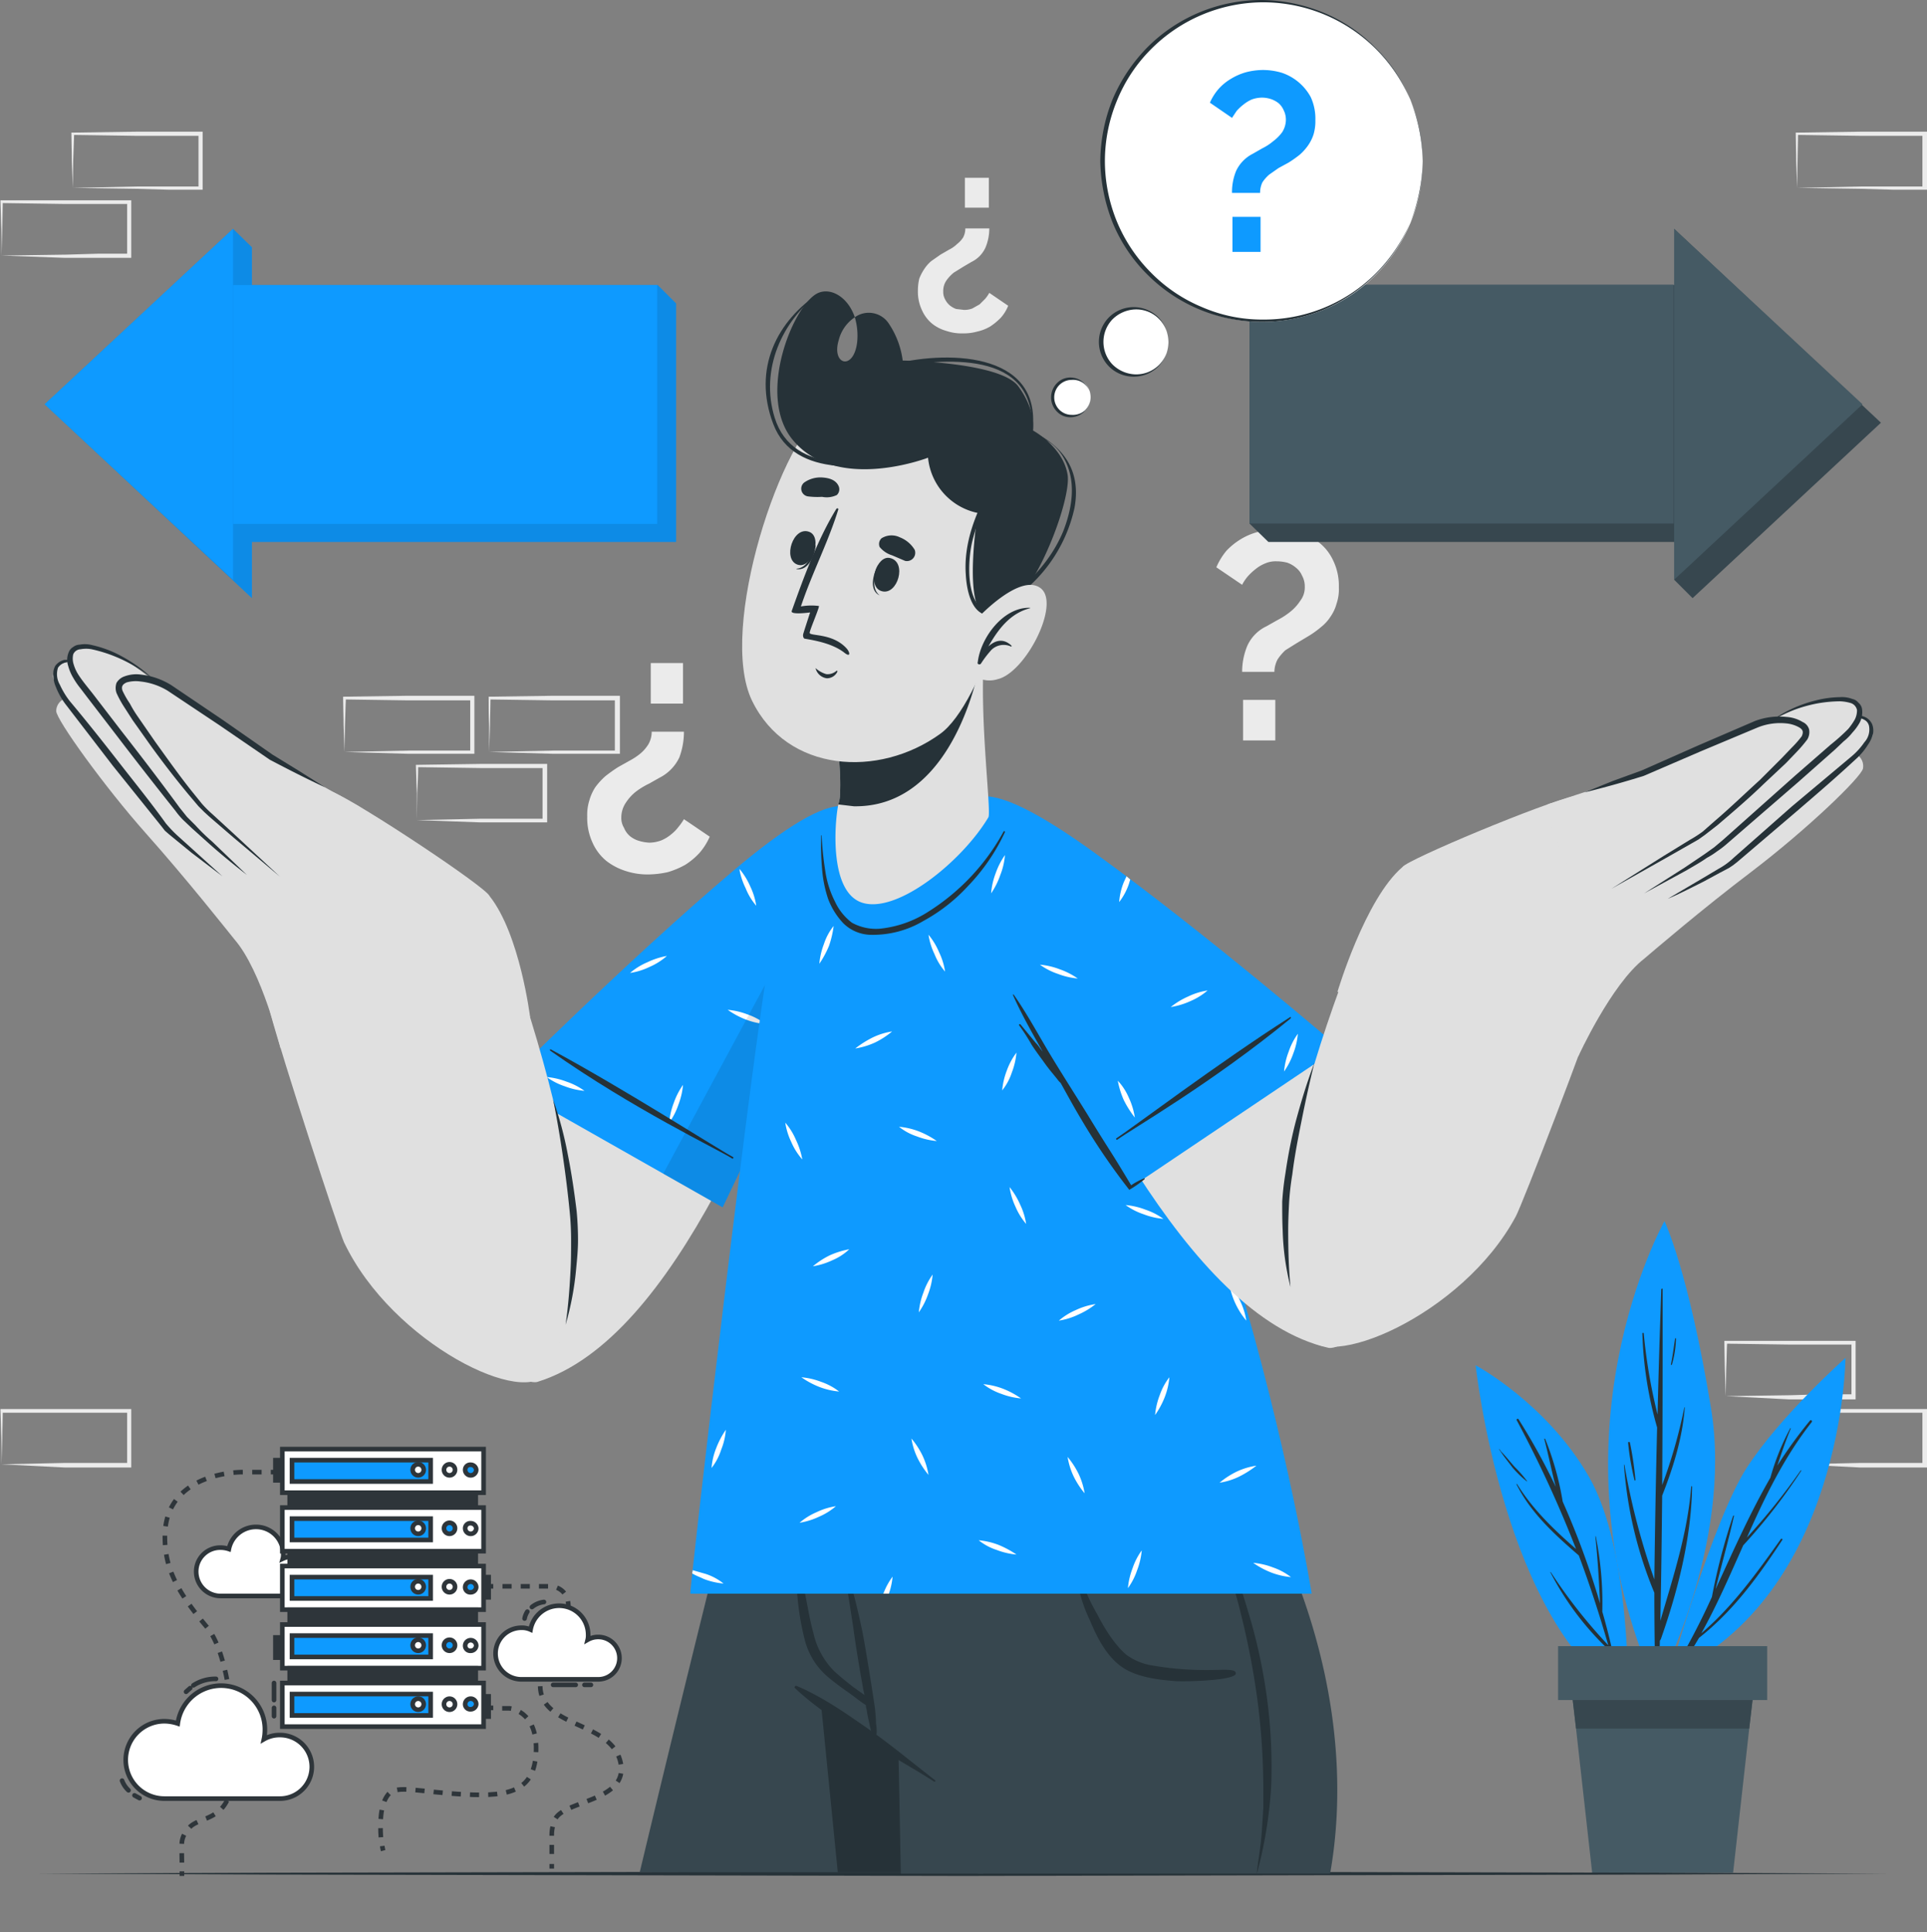 <svg xmlns="http://www.w3.org/2000/svg" viewBox="0 0 418.4 419.6"><rect x="0" y="0" width="418.4" height="419.6" fill="#808080" stroke="none"/><defs><style>.cls-1{fill:#ebebeb;}.cls-2{fill:#0e9aff;}.cls-3{fill:#263238;}.cls-4{fill:#455a64;}.cls-5{fill:#37474f;}.cls-6,.cls-9{opacity:0.1;}.cls-7{fill:#e0e0e0;}.cls-14,.cls-8{fill:#fff;}.cls-10,.cls-11,.cls-12,.cls-13,.cls-15{fill:none;}.cls-10,.cls-11,.cls-12,.cls-13,.cls-14,.cls-15,.cls-16,.cls-17{stroke:#2e353a;}.cls-10,.cls-11,.cls-12,.cls-13,.cls-14,.cls-16,.cls-17{stroke-miterlimit:10;}.cls-11{stroke-dasharray:1.98 1.98;}.cls-12{stroke-dasharray:1.98 1.98;}.cls-13{stroke-dasharray:2.04 2.04;}.cls-15{stroke-linecap:round;stroke-linejoin:round;}.cls-16{fill:#2e353a;}.cls-17{fill:#0e9aff;}</style></defs><g id="Background_Complete" data-name="Background Complete"><path class="cls-1" d="M164.5,175.5a16,16,0,0,1-1,5.6,9.5,9.5,0,0,1-4.3,4.4l-2.3,1.3a16.1,16.1,0,0,0-2.8,1.7,10,10,0,0,0-2.2,2.4,5.8,5.8,0,0,0-1,3.2,4.1,4.1,0,0,0,.6,2.3,4.6,4.6,0,0,0,1.3,1.8,5.7,5.7,0,0,0,1.9,1,9.3,9.3,0,0,0,2.3.4,7.5,7.5,0,0,0,2.6-.5,8.2,8.2,0,0,0,2-1.2,9.1,9.1,0,0,0,1.7-1.7,13.6,13.6,0,0,0,1.2-1.7l5.6,3.8a13.8,13.8,0,0,1-2.2,3.5,15.3,15.3,0,0,1-3.1,2.6A18,18,0,0,1,161,206a20.1,20.1,0,0,1-4.2.5,15.1,15.1,0,0,1-4.8-.7,13.5,13.5,0,0,1-4.3-2.2,10.7,10.7,0,0,1-3-3.9,12.8,12.8,0,0,1-1.2-5.8,10.5,10.5,0,0,1,.5-3.6,10.2,10.2,0,0,1,1.3-2.8,15.1,15.1,0,0,1,2.1-2.3,33.9,33.9,0,0,1,2.8-2l2.5-1.4a14.3,14.3,0,0,0,2.4-1.6,8.2,8.2,0,0,0,1.7-2,5.4,5.4,0,0,0,.7-2.7Zm-.2-14.9v8.8h-7v-8.8Z" transform="translate(-16 -16.6)"/><path class="cls-1" d="M285.7,162.5a14.7,14.7,0,0,1,1.1-5.6,8.6,8.6,0,0,1,4.2-4.3l2.3-1.3a16.7,16.7,0,0,0,2.8-1.8,10,10,0,0,0,2.2-2.4,4.8,4.8,0,0,0,1-3.1,4.8,4.8,0,0,0-.6-2.4,4.3,4.3,0,0,0-1.3-1.7,5.9,5.9,0,0,0-1.9-1.1,9.1,9.1,0,0,0-2.3-.3,5.8,5.8,0,0,0-2.6.5,8.2,8.2,0,0,0-2,1.2,12.9,12.9,0,0,0-1.7,1.6,9.4,9.4,0,0,0-1.2,1.8l-5.6-3.8a14.5,14.5,0,0,1,2.2-3.6,14.8,14.8,0,0,1,3.1-2.5,14,14,0,0,1,3.8-1.6,15.4,15.4,0,0,1,4.3-.6,18.4,18.4,0,0,1,4.7.7,11.9,11.9,0,0,1,4.3,2.3,10.7,10.7,0,0,1,3,3.9,12.6,12.6,0,0,1,1.2,5.7,9.8,9.8,0,0,1-.5,3.6,9,9,0,0,1-1.3,2.8,9.3,9.3,0,0,1-2.1,2.3,20,20,0,0,1-2.8,2l-2.5,1.5-2.4,1.5a10.6,10.6,0,0,0-1.7,2,6,6,0,0,0-.7,2.7Zm.2,14.9v-8.8h7v8.8Z" transform="translate(-16 -16.6)"/><path class="cls-1" d="M230.8,66.2a10.7,10.7,0,0,1-.8,4.1,6.4,6.4,0,0,1-3.1,3.2l-1.7,1-2.1,1.3a8.5,8.5,0,0,0-1.6,1.7,4,4,0,0,0-.7,2.4,3.3,3.3,0,0,0,.4,1.7,4.1,4.1,0,0,0,1,1.3,4.7,4.7,0,0,0,1.4.8l1.7.2a4.8,4.8,0,0,0,1.8-.3l1.6-.9,1.2-1.2a7.7,7.7,0,0,0,.9-1.3l4.1,2.8a8.7,8.7,0,0,1-1.6,2.6,13.7,13.7,0,0,1-2.3,1.9,9.6,9.6,0,0,1-2.8,1.1,11,11,0,0,1-3.1.4,10.2,10.2,0,0,1-3.5-.5,8.8,8.8,0,0,1-3.2-1.6,8,8,0,0,1-2.2-2.9,9.3,9.3,0,0,1-.9-4.2,11.2,11.2,0,0,1,.3-2.7,10.6,10.6,0,0,1,1.1-2.1,8,8,0,0,1,1.5-1.7l2-1.4,1.9-1.1a6.6,6.6,0,0,0,1.7-1.2,5.7,5.7,0,0,0,1.3-1.4,4.2,4.2,0,0,0,.5-2Zm-.1-11v6.5h-5.2V55.2Z" transform="translate(-16 -16.6)"/><path class="cls-1" d="M390.7,319.8l14-.2,6.9-.2h6.8l-.4.4V308.1l.5.5H404.6l-13.9-.2.3-.3c-.1,1.9-.1,3.9-.2,5.8Zm0,0-.2-5.8c0-1.9-.1-3.9-.1-5.9v-.3h28.5v12.7H404.4Z" transform="translate(-16 -16.6)"/><path class="cls-1" d="M406.2,334.6l13.9-.3h13.8l-.5.4V322.9l.5.5H406.2l.2-.3c0,1.9-.1,3.8-.1,5.8Zm0,0-.2-5.8c0-1.9-.1-3.9-.1-5.9v-.3h28.5v12.7H419.9Z" transform="translate(-16 -16.6)"/><path class="cls-1" d="M90.8,179.9l14-.3h13.7l-.4.5V168.2l.5.5H104.6l-13.8-.2.3-.2c-.1,1.9-.1,3.8-.2,5.8Zm0,0-.2-5.8c0-2-.1-4-.1-5.9v-.3h.3l13.8-.2H119v12.6H104.5Z" transform="translate(-16 -16.6)"/><path class="cls-1" d="M106.5,194.7l14-.3h13.7l-.4.5V182.9l.5.5H120.4l-13.9-.2.3-.3c0,2-.1,3.9-.2,5.8Zm0,0v-5.8c-.1-2-.1-4-.2-6v-.2h.3l13.9-.2h14.3v12.7H120.3Z" transform="translate(-16 -16.6)"/><path class="cls-1" d="M16.3,334.6l14-.3H44l-.4.4V322.9l.5.5H16.3l.3-.3c0,1.9-.1,3.8-.1,5.8Zm0,0v-5.8c-.1-1.9-.1-3.9-.2-5.9v-.3H44.5v12.7H30.1Z" transform="translate(-16 -16.6)"/><path class="cls-1" d="M31.8,57.4l14-.3H59.5l-.4.5V45.6l.5.5H45.6l-13.8-.2.3-.3c-.1,2-.1,3.9-.2,5.8Zm0,0-.2-5.8c0-2-.1-4-.1-6v-.2h.3l13.8-.2H60V57.8H52.5l-7-.2Z" transform="translate(-16 -16.6)"/><path class="cls-1" d="M16.3,72.1l14-.2,6.9-.2H44l-.4.4V60.4l.5.5H30.2l-13.9-.2.3-.3c0,1.9-.1,3.9-.1,5.8Zm0,0V66.3c-.1-1.9-.1-3.9-.2-5.9v-.3H44.5V72.6H30.1Z" transform="translate(-16 -16.6)"/><path class="cls-1" d="M406.2,57.4l13.9-.3h13.8l-.5.5V45.6l.5.5H420l-13.8-.2.2-.3c0,2-.1,3.9-.1,5.8Zm0,0-.2-5.8c0-2-.1-4-.1-6v-.2h.3l13.8-.2h14.4V57.8h-7.4l-7-.2Z" transform="translate(-16 -16.6)"/><path class="cls-1" d="M122.2,179.9l14-.3H150l-.5.5V168.2l.5.5H136.1l-13.9-.2.3-.2c0,1.9-.1,3.8-.1,5.8Zm0,0v-5.8c-.1-2-.1-4-.1-5.9v-.3h.2l13.9-.2h14.4v12.6H136Z" transform="translate(-16 -16.6)"/></g><g id="Plant"><path class="cls-2" d="M378.5,380.2s9.4-33.5,16.8-44.9,21.4-23.8,21.4-23.8S416.3,363.1,378.5,380.2Z" transform="translate(-16 -16.6)"/><path class="cls-3" d="M379.2,379.6a155.7,155.7,0,0,0,8.5-16.2,133.9,133.9,0,0,1,4.6-17.6c.1-.1.2-.1.2,0-1.2,5.3-2.7,10.6-4,15.9,3.8-8.2,7.4-16.4,11.9-24.2a52.1,52.1,0,0,1,4.3-10.7c0-.1.2,0,.1.1-1.1,2.6-2,5.3-2.9,8a97.7,97.7,0,0,1,7.1-9.8c.2-.2.5,0,.4.3-6,7.6-10.2,16.3-14.1,25.1A138.5,138.5,0,0,0,407,335.9a.1.1,0,0,1,.1.1,123.4,123.4,0,0,1-12.6,16.2c-2.9,6.5-5.7,13-9.1,19.1,6.8-5.8,12.1-13.2,17.3-20.5.1-.1.4,0,.3.2-5.2,7.9-10.6,15.4-18.1,21.3-1.6,2.7-3.2,5.3-5,7.8A.4.4,0,0,1,379.2,379.6Z" transform="translate(-16 -16.6)"/><path class="cls-2" d="M375.6,383.2s16.8-30.9,11.9-60.8-10.1-40.6-10.1-40.6S351.1,328.4,375.6,383.2Z" transform="translate(-16 -16.6)"/><path class="cls-3" d="M368.7,334.7a151.9,151.9,0,0,0,6.5,24.9q.2-16.5.6-33a82.7,82.7,0,0,1-3.2-20.4.1.1,0,1,1,.3,0,117.7,117.7,0,0,0,3,17.6c.2-9.1.5-18.1.8-27.2.1-.2.3-.2.3,0,0,14.2,0,28.3-.1,42.5a110.7,110.7,0,0,0,4.8-16.8c0-.1.1-.1.1,0-.5,6.6-2.5,13-4.9,19.1-.1,9.1-.2,18.1-.4,27.2,2.8-9.6,5.9-19,6.7-29.1,0-.2.2-.2.2,0-.2,11.2-3.1,22.6-6.8,33.1l-.2.3-.3,9.9a.4.4,0,1,1-.7,0c-.1-6.8-.2-13.5-.2-20.3a88.9,88.9,0,0,1-6.6-27.8Z" transform="translate(-16 -16.6)"/><path class="cls-3" d="M369.9,329.9a71.8,71.8,0,0,1,1.2,8.1c0,.1-.2.2-.2.1a58.6,58.6,0,0,1-1.4-8.2C369.5,329.7,369.9,329.7,369.9,329.9Z" transform="translate(-16 -16.6)"/><path class="cls-3" d="M379.7,307.3c0-.1.2-.1.2,0a21.9,21.9,0,0,1-.9,5.7c0,.1-.2,0-.2-.1C379.2,311,379.4,309.2,379.7,307.3Z" transform="translate(-16 -16.6)"/><path class="cls-2" d="M369.5,385.6s.7-32.3-8.5-48.3-24.6-24.2-24.6-24.2S342.5,370,369.5,385.6Z" transform="translate(-16 -16.6)"/><path class="cls-3" d="M352.7,358a112.1,112.1,0,0,0,12.5,15.9c-1.9-6.6-4-13.1-6.4-19.5-5.2-4.5-10.4-9.2-13.5-15.4-.1-.1.1-.2.1-.1,3.4,5.5,8,9.9,12.8,14.1a252.2,252.2,0,0,0-12.9-28c-.1-.2.3-.4.4-.2a140.2,140.2,0,0,1,8.1,14.7c-.9-3.4-1.6-7-2.5-10.4,0-.1.1-.1.2,0a63.9,63.9,0,0,1,3.8,13.6,177.4,177.4,0,0,1,8.1,22.1c-.2-4.8-.5-9.6-1-14.5,0-.1.1-.1.1,0a74.3,74.3,0,0,1,1.4,16.3,145.2,145.2,0,0,1,3.4,14.5c0,.2-.2.2-.2.1-.5-2.1-1.1-4.1-1.6-6.1,0-.1-.1,0-.1-.1a62.8,62.8,0,0,1-12.8-17Z" transform="translate(-16 -16.6)"/><path class="cls-3" d="M341.9,331.8c1.1,1.1,2,2.3,3,3.4a26.1,26.1,0,0,1,2.7,3.1h-.1a22,22,0,0,1-3.1-3c-.9-1.2-1.8-2.3-2.6-3.5S341.9,331.7,341.9,331.8Z" transform="translate(-16 -16.6)"/><path class="cls-4" d="M397,381.7,395.8,392l-3.5,31.3H361.7L358.2,392,357,381.7h40Z" transform="translate(-16 -16.6)"/><path class="cls-5" d="M397,381.7,395.8,392H358.2L357,381.7h40Z" transform="translate(-16 -16.6)"/><rect class="cls-4" x="354.3" y="374.2" width="45.4" height="11.71" transform="translate(738 743.4) rotate(180)"/></g><g id="Table"><polygon class="cls-3" points="8 406.9 58.3 406.7 108.6 406.6 209.1 406.4 309.6 406.6 359.8 406.7 410.1 406.9 359.8 407.1 309.6 407.2 209.1 407.4 108.6 407.2 58.3 407.1 8 406.9"/></g><g id="Arrows"><polygon class="cls-2" points="146.8 65.9 146.8 117.7 54.7 117.7 54.7 129.9 9.7 87.8 50.6 49.7 54.7 53.7 54.7 61.9 142.8 61.9 146.8 65.9"/><g class="cls-6"><polygon points="146.8 65.9 146.8 117.7 54.7 117.7 54.7 129.9 9.7 87.8 50.6 49.7 54.7 53.7 54.7 61.9 142.8 61.9 146.8 65.9"/></g><rect class="cls-2" x="50.6" y="61.9" width="92.1" height="51.87"/><polygon class="cls-2" points="50.6 125.9 50.6 49.7 9.7 87.8 50.6 125.9"/><polygon class="cls-5" points="367.5 129.9 363.5 125.9 363.5 117.7 275.4 117.7 271.3 113.7 271.3 61.9 363.5 61.9 363.5 49.7 408.4 91.8 367.5 129.9"/><rect class="cls-4" x="287.4" y="78.5" width="92.1" height="51.87" transform="translate(650.8 192.2) rotate(180)"/><polygon class="cls-4" points="363.5 49.7 363.5 125.9 404.4 87.8 363.5 49.7"/></g><g id="Character"><path class="cls-5" d="M255.7,343.5h0c0,.1-.1.2-.1.3v.2c0,.1-.1.2-.1.4v.3c-.1.2-.1.4-.2.6a6.9,6.9,0,0,1-.2,1.3c-.1.7-.3,1.5-.4,2.5s-.1.5-.2.8-.1.8-.2,1.2l-.3,1.4h0a4.3,4.3,0,0,1-.2,1.1,24.5,24.5,0,0,1-.6,3.4h0c-.2,1.3-.5,2.8-.8,4.3a5,5,0,0,1-.2,1.2,6.9,6.9,0,0,0-.2,1.3h0c-.1.3-.1.6-.2.8h0c-.4,2.2-.8,4.4-1.2,6.8-.2.8-.3,1.6-.5,2.4a48,48,0,0,1-.9,5,4.3,4.3,0,0,1-.2,1.1c-.4,2.5-.9,5-1.4,7.7,0,.3-.1.5-.1.8s-.5,2.5-.7,3.8v.3a11.6,11.6,0,0,0-.4,1.8c-.4,2.4-.9,4.9-1.3,7.5a10.6,10.6,0,0,0-.4,1.9c-.2,1.3-.5,2.6-.7,3.9l-.9,4.9-.9,5.1c-.2.8-.3,1.7-.5,2.5s-.3,2.1-.5,3.1H154.9c10.6-44.3,19.6-80,19.6-80Z" transform="translate(-16 -16.6)"/><path class="cls-5" d="M242.7,353.5c-4.4,23.3-8.7,46.7-13.2,70h-1.2c4.6-23.4,9.4-46.8,14.1-70.1C242.4,353.2,242.7,353.3,242.7,353.5Z" transform="translate(-16 -16.6)"/><path class="cls-3" d="M255.7,343.5h0a.4.4,0,0,0-.1.3v.2c0,.1-.1.2-.1.4v.3c-.1.2-.1.4-.2.6a6.9,6.9,0,0,1-.2,1.3c-.1.7-.3,1.5-.4,2.5s-.1.5-.2.8-.1.8-.2,1.2l-.3,1.4h0a4.3,4.3,0,0,1-.2,1.1c-.2,1-.4,2.2-.6,3.4h0c-.2,1.3-.5,2.8-.8,4.3s-.1.8-.2,1.2a6.9,6.9,0,0,0-.2,1.3h0c-.1.3-.1.6-.2.8h0c-.4,2.2-.8,4.4-1.2,6.8-.2.8-.3,1.6-.5,2.4l-.9,5a4.3,4.3,0,0,1-.2,1.1c-.4,2.5-.9,5.1-1.4,7.7,0,.3-.1.5-.1.8s-.5,2.5-.7,3.8v.3a11.6,11.6,0,0,0-.4,1.8c-.4,2.4-.9,4.9-1.3,7.5a10.6,10.6,0,0,0-.4,1.9c-.2,1.3-.5,2.6-.7,3.9l-.9,4.9-.9,5.1c-.2.8-.3,1.7-.5,2.5s-.3,2.1-.5,3.1H197.9L194.4,388v-2.7h0l-.7-6.9h0l-.6-6-2.8-28.9Z" transform="translate(-16 -16.6)"/><path class="cls-5" d="M304.8,423.5H211.6c-.2-8.6-.3-16.9-.5-24.7h0a1.3,1.3,0,0,0-.1-.6s-10.8-6.4-16.7-11.5a22.7,22.7,0,0,1-2.7-2.7h-.1c-3.7-4.8-7.5-23.2-15.2-40.5h114C308.8,379.5,307.5,408.4,304.8,423.5Z" transform="translate(-16 -16.6)"/><path class="cls-3" d="M188.9,382.7c5.5,2.3,10.5,5.8,15.4,9.2s9.8,7.5,14.7,11.3c.2.1.1.4-.2.3-5.1-3.3-10.6-6.2-15.7-9.6s-10.2-6.6-14.5-10.7C188.4,383,188.6,382.7,188.9,382.7Z" transform="translate(-16 -16.6)"/><path class="cls-3" d="M188.2,350.7c.6,3.5,1.5,7,2.3,10.6s1.2,6.7,2.1,9.9a17,17,0,0,0,4.6,8.4c1.3,1.2,2.7,2.3,4.1,3.4l2.4,1.7-.3-1.4c-.2-1.3-.5-2.7-.7-4-.5-3-1-6-1.4-9-.9-5.9-1.8-11.9-3-17.7a.2.2,0,0,1,.4-.1c1.4,5.8,3.1,11.5,4.3,17.3.7,2.9,2.9,17,3,18s.2,2.1.2,3.1a8.6,8.6,0,0,1,0,3.2c0,.2-.3.2-.5,0h0a14.9,14.9,0,0,1-.9-3c-.2-1-.5-2.1-.6-3.1a4.3,4.3,0,0,1-.2-1.1c-1.4-.9-2.7-2-4-2.9s-2.8-2-4.1-3.1a15.7,15.7,0,0,1-5.1-7.9,58.7,58.7,0,0,1-1.7-10.2c-.4-4-.7-8-1.3-12C187.8,350.5,188.1,350.4,188.2,350.7Z" transform="translate(-16 -16.6)"/><path class="cls-3" d="M284,379.5c-1.5-.8-7.2.6-17.7-1.2a13,13,0,0,1-5.7-2.3c-2.7-2.3-4.8-5.8-6.4-8.9a43.9,43.9,0,0,1-4.5-11,.2.2,0,0,0-.4.1c.4,2.2.6,4.4,1.2,6.5a32.3,32.3,0,0,0,2.2,5.9c1.5,3.6,3.4,7.4,6.6,9.8s8,3,12.1,3.3c2.3.1,11.5-.1,12.8-1.4A.5.5,0,0,0,284,379.5Z" transform="translate(-16 -16.6)"/><path class="cls-3" d="M280,348.7c1,3,2.1,6,2.9,9.1s1.8,6.1,2.5,9.2a169.5,169.5,0,0,1,3.6,18.6,150,150,0,0,1,1.3,18.9v4.8l-.3,4.7-.2,2.4-.3,2.3c-.2,1.6-.5,3.2-.6,4.8a93.2,93.2,0,0,0,3.1-18.9,111.8,111.8,0,0,0-.9-19.2,118.8,118.8,0,0,0-4.1-18.8A101.9,101.9,0,0,0,280,348.7Z" transform="translate(-16 -16.6)"/><path class="cls-7" d="M180.9,204.1c-39,33.6-66.9,62.6-66.9,76.2,0,30.4,15.9,37.3,18.7,36.4,30.4-9.4,51-66.2,64.5-100.5S192.1,194.4,180.9,204.1Z" transform="translate(-16 -16.6)"/><path class="cls-2" d="M125.5,251.9l47.4,26.9s20.7-42.2,28-67.6-2.9-24.8-25.8-5.4S125.5,251.9,125.5,251.9Z" transform="translate(-16 -16.6)"/><path class="cls-8" d="M178.9,209.1a15.5,15.5,0,0,0-2.1-3.5l-.2-.3v.4a15.5,15.5,0,0,0,1.3,3.8,13.3,13.3,0,0,0,2.3,3.8A14.7,14.7,0,0,0,178.9,209.1Zm-22.4,16.5a14.3,14.3,0,0,0-3.7,2.3,14.7,14.7,0,0,0,4.2-1.3,14.2,14.2,0,0,0,3.8-2.4A16.6,16.6,0,0,0,156.5,225.6Zm45.2-23.2,1.2-.3a1.7,1.7,0,0,0,.1-.7Zm-39.4,53.7a15.8,15.8,0,0,0-1,4.3,14.4,14.4,0,0,0,2-3.9,15.8,15.8,0,0,0,1-4.3A16,16,0,0,0,162.3,256.1Zm32.6-34.5a15.8,15.8,0,0,0-1,4.3A21,21,0,0,0,196,222a20.7,20.7,0,0,0,1-4.3A12.3,12.3,0,0,0,194.9,221.6ZM139,251.5a15.8,15.8,0,0,0-4.3-1,14.4,14.4,0,0,0,3.9,2,15.8,15.8,0,0,0,4.3,1A14.4,14.4,0,0,0,139,251.5Zm39.3-14.6a15.8,15.8,0,0,0-4.3-1,18.3,18.3,0,0,0,3.9,2.1,15.8,15.8,0,0,0,4.3,1A13.5,13.5,0,0,0,178.3,236.9Zm2.1,5.1h0Z" transform="translate(-16 -16.6)"/><path class="cls-3" d="M135.5,244.8c18.2,12.8,36,21.2,39.5,23.4.2.1.3-.2.2-.3-3.6-1.9-23.1-14.5-39.6-23.4C135.4,244.4,135.3,244.6,135.5,244.8Z" transform="translate(-16 -16.6)"/><path class="cls-9" d="M160,271.5l12.9,7.3s20.7-42.2,28-67.6c2.7-9.3,3-15.2,1.2-17.8Z" transform="translate(-16 -16.6)"/><path class="cls-2" d="M165.9,362.7H300.8s-20.6-128.8-70.3-172.8c-6.2-5.4-20-4.2-29.1.3-3.2,1.6-14.8,17.8-18.1,33.2S165.6,362.2,165.9,362.7Z" transform="translate(-16 -16.6)"/><path class="cls-8" d="M241.8,226.1a14.4,14.4,0,0,0,3.9,2,15.8,15.8,0,0,0,4.3,1,16,16,0,0,0-3.9-2A15.8,15.8,0,0,0,241.8,226.1Zm-61.4,16h0Zm30.8,19.2a12.3,12.3,0,0,0,3.9,2.1,15.8,15.8,0,0,0,4.3,1,18.3,18.3,0,0,0-3.9-2.1A15.8,15.8,0,0,0,211.2,261.3Zm18.3,55.9a13.5,13.5,0,0,0,3.9,2.1,15.8,15.8,0,0,0,4.3,1,18.3,18.3,0,0,0-3.9-2.1A15.8,15.8,0,0,0,229.5,317.2Zm30.9-38.9a14.4,14.4,0,0,0,3.9,2,15.8,15.8,0,0,0,4.3,1,14.4,14.4,0,0,0-3.9-2A15.8,15.8,0,0,0,260.4,278.3ZM288.1,356a18.3,18.3,0,0,0,3.9,2.1,15.8,15.8,0,0,0,4.3,1,13.5,13.5,0,0,0-3.9-2.1A15.8,15.8,0,0,0,288.1,356Zm-59.6-4.9a12.3,12.3,0,0,0,3.9,2.1,15.8,15.8,0,0,0,4.3,1,21,21,0,0,0-3.9-2.1A15.8,15.8,0,0,0,228.5,351.1Zm-62.2,7.2c.8.5,1.7.8,2.5,1.2a15.8,15.8,0,0,0,4.3,1,12.3,12.3,0,0,0-3.9-2.1l-2.8-.8C166.4,357.9,166.3,358.1,166.3,358.3ZM190,315.7a18.3,18.3,0,0,0,3.9,2.1,15.8,15.8,0,0,0,4.3,1,13.5,13.5,0,0,0-3.9-2.1A15.8,15.8,0,0,0,190,315.7Zm41.2-105.1a16.6,16.6,0,0,0,2-4,15,15,0,0,0,1-4.3,16,16,0,0,0-2,3.9A15.7,15.7,0,0,0,231.2,210.6Zm29.7,150.9a14.4,14.4,0,0,0,2-3.9,15.8,15.8,0,0,0,1-4.3,14.4,14.4,0,0,0-2,3.9A15.8,15.8,0,0,0,260.9,361.5Zm5.9-37.6a18.3,18.3,0,0,0,2.1-3.9,15.8,15.8,0,0,0,1-4.3,13.5,13.5,0,0,0-2.1,3.9A15.8,15.8,0,0,0,266.8,323.9Zm-51.3-22.3a16,16,0,0,0,2-3.9,15.8,15.8,0,0,0,1-4.3,14.4,14.4,0,0,0-2,3.9A15.8,15.8,0,0,0,215.5,301.6Zm18.1-48.2a12.3,12.3,0,0,0,2.1-3.9,15.8,15.8,0,0,0,1-4.3,14.7,14.7,0,0,0-2.1,3.9A15.8,15.8,0,0,0,233.6,253.4ZM207.8,362.7H209a15.3,15.3,0,0,0,.8-3.7A14.8,14.8,0,0,0,207.8,362.7Zm-37.3-27.3a12.8,12.8,0,0,0,2.1-4,14.3,14.3,0,0,0,1-4.3,19,19,0,0,0-2.1,4A14.3,14.3,0,0,0,170.5,335.4Zm23.4-109.5A21,21,0,0,0,196,222a20.7,20.7,0,0,0,1-4.3,12.3,12.3,0,0,0-2.1,3.9A15.8,15.8,0,0,0,193.9,225.9Zm7.8-23.5a16.4,16.4,0,0,0,4.3-1.3,18.1,18.1,0,0,0,3.7-2.4,14.7,14.7,0,0,0-4.2,1.3A22,22,0,0,0,201.7,202.4Zm44.2,101a14.7,14.7,0,0,0,4.2-1.3,16.8,16.8,0,0,0,3.8-2.3,15.3,15.3,0,0,0-4.3,1.3A14.3,14.3,0,0,0,245.9,303.4Zm34.9,35.2a14.7,14.7,0,0,0,4.2-1.3,22,22,0,0,0,3.8-2.4,15.3,15.3,0,0,0-4.3,1.3A18.1,18.1,0,0,0,280.8,338.6Zm-91.2,8.7a15.7,15.7,0,0,0,4.2-1.3,14.3,14.3,0,0,0,3.7-2.3,14.7,14.7,0,0,0-4.2,1.3A14.3,14.3,0,0,0,189.6,347.3Zm2.9-55.7a15.7,15.7,0,0,0,4.2-1.3,12.4,12.4,0,0,0,3.7-2.4,18.7,18.7,0,0,0-4.2,1.3A18.1,18.1,0,0,0,192.5,291.6Zm9.2-47.3A16.4,16.4,0,0,0,206,243a18.1,18.1,0,0,0,3.7-2.4,14.7,14.7,0,0,0-4.2,1.3A22,22,0,0,0,201.7,244.3Zm57,7a18.7,18.7,0,0,0,1.3,4.2,22,22,0,0,0,2.4,3.8,15.3,15.3,0,0,0-1.3-4.3A12.4,12.4,0,0,0,258.7,251.3ZM213.9,329a14.7,14.7,0,0,0,1.3,4.2,18.1,18.1,0,0,0,2.4,3.7,15.7,15.7,0,0,0-1.3-4.2A18.1,18.1,0,0,0,213.9,329Zm-27.4-68.6a14.7,14.7,0,0,0,1.3,4.2,14.2,14.2,0,0,0,2.4,3.8,16.6,16.6,0,0,0-1.4-4.3A14.3,14.3,0,0,0,186.5,260.4ZM247.8,333a15.7,15.7,0,0,0,1.3,4.2,18.1,18.1,0,0,0,2.4,3.7,15.7,15.7,0,0,0-1.3-4.2A18.1,18.1,0,0,0,247.8,333Zm35.1-37.6a16.9,16.9,0,0,0,3.7,8,14.7,14.7,0,0,0-1.3-4.2A15.2,15.2,0,0,0,282.9,295.4Zm-47.7-21a15.3,15.3,0,0,0,1.3,4.3,14.3,14.3,0,0,0,2.3,3.7,14.7,14.7,0,0,0-1.3-4.2A16.8,16.8,0,0,0,235.2,274.4Zm-17.6-54.8a14.7,14.7,0,0,0,1.3,4.2,13.3,13.3,0,0,0,2.3,3.8,14.7,14.7,0,0,0-1.3-4.2A14.8,14.8,0,0,0,217.6,219.6Z" transform="translate(-16 -16.6)"/><path class="cls-7" d="M247.9,200.6c41.4,30.5,71.4,57.5,72.4,71,2.3,30.2-13,38.4-15.9,37.7-31-7.1-55.8-62.2-71.9-95.4S236,191.9,247.9,200.6Z" transform="translate(-16 -16.6)"/><path class="cls-2" d="M306.7,244.1l-45.2,30.4s-23.8-40.5-33-65.3,1-24.9,25.3-7.3S306.7,244.1,306.7,244.1Z" transform="translate(-16 -16.6)"/><path class="cls-8" d="M246.1,227.1a15.8,15.8,0,0,0-4.3-1,14.4,14.4,0,0,0,3.9,2,15.8,15.8,0,0,0,4.3,1A16,16,0,0,0,246.1,227.1Zm-13.9-20.9a15.7,15.7,0,0,0-1,4.4,16.6,16.6,0,0,0,2-4,15,15,0,0,0,1-4.3A16,16,0,0,0,232.2,206.2ZM295.8,245a15.8,15.8,0,0,0-1,4.3,16,16,0,0,0,2-3.9,15.8,15.8,0,0,0,1-4.3A14.4,14.4,0,0,0,295.8,245Zm-35.2-38.1-.6,1.3a14.3,14.3,0,0,0-1,4.3,13.5,13.5,0,0,0,2.1-3.9l.3-1ZM274,233a16.8,16.8,0,0,0-3.8,2.3,16.4,16.4,0,0,0,4.3-1.3,14.3,14.3,0,0,0,3.7-2.3A14.7,14.7,0,0,0,274,233Zm-12.9,22a12.4,12.4,0,0,0-2.4-3.7,18.7,18.7,0,0,0,1.3,4.2,22,22,0,0,0,2.4,3.8A15.3,15.3,0,0,0,261.1,255Z" transform="translate(-16 -16.6)"/><path class="cls-3" d="M296.2,237.8c-17.2,14.1-34.3,23.9-37.6,26.3-.2.1-.4-.2-.2-.3,3.4-2.2,21.9-16.2,37.7-26.3C296.2,237.3,296.4,237.6,296.2,237.8Z" transform="translate(-16 -16.6)"/><path class="cls-3" d="M264.4,272.5a15.5,15.5,0,0,0-2.8,1.5c-5.2-8.7-4.2-6.7-9.5-15.4-2.6-4.2-5.3-8.4-7.9-12.7s-5.1-9-8.1-13.3h-.2c1.9,4.3,4.2,8.3,6.5,12.4-.5-.6-.9-1.3-1.5-1.9l-3.3-4c-.1-.2-.5,0-.3.2a43.2,43.2,0,0,1,2.7,4.2c.9,1.4,1.9,2.7,2.9,4.1s2,2.5,3,3.8l.4.4c1.4,2.5,2.8,5.1,4.3,7.6A140.7,140.7,0,0,0,261.2,275a26.3,26.3,0,0,0,3.3-2.3C264.6,272.6,264.5,272.4,264.4,272.5Z" transform="translate(-16 -16.6)"/><path class="cls-7" d="M299.6,306.4c-5.4-12.6-10-29.9,9.3-80.6,2.6-7,57.3-1.5,54.8,6.1-3.1,9.7-17.2,46.4-18.6,48.9C333.5,302.4,303.3,314.9,299.6,306.4Z" transform="translate(-16 -16.6)"/><path class="cls-3" d="M296.2,296.1c-.4-4.1-.5-8.2-.5-12.3,0-2.1.1-4.1.2-6.1a59.8,59.8,0,0,1,.7-6.1c.5-4.1,1.3-8.1,2.1-12.1s1.7-8.1,2.7-12.1c-1.5,3.9-2.7,7.8-3.8,11.8s-1.9,8.1-2.5,12.2a61.8,61.8,0,0,0-.7,6.2c0,2.1,0,4.1.1,6.2A56.1,56.1,0,0,0,296.2,296.1Z" transform="translate(-16 -16.6)"/><path class="cls-7" d="M320.5,204.9c-8.1,6.9-14.1,27.1-14.1,27.1l52.3,14s7.1-15.6,14.3-21.2c2-1.7,12.6-10.8,23.3-18.9,12.2-9.3,23.8-20.5,24.2-22.4.6-3.5-4.6-6.3-14.3-2s-27.2,16-28.4,16.4l-1.3.2h0c-.6-.1-11.7-10.1-18.4-8.7S321.5,203.3,320.5,204.9Z" transform="translate(-16 -16.6)"/><path class="cls-7" d="M363.5,212.7s25.3-5.2,29-9,29.4-23.9,30.1-27.4-4.6-6.3-14.3-2-27.1,15.9-28.3,16.3-24,1.3-26,2S363.5,212.7,363.5,212.7Z" transform="translate(-16 -16.6)"/><path class="cls-3" d="M378.1,211.8c2.6-1.1,5.1-2.4,7.7-3.7l3.7-2,1.9-1,.9-.6.9-.7,12.9-11c4.3-3.7,8.5-7.3,12.7-11.2a14.4,14.4,0,0,0,2.8-3.3,7.5,7.5,0,0,0,1-2,3.9,3.9,0,0,0-.1-2.4,3.1,3.1,0,0,0-1.6-1.6,5.7,5.7,0,0,0-2.2-.4,15,15,0,0,0-4.2.4,19.7,19.7,0,0,1,4.2,0,5.9,5.9,0,0,1,1.9.5,2.1,2.1,0,0,1,1.2,1.4,4.1,4.1,0,0,1-1,3.6,15.3,15.3,0,0,1-2.7,3l-13,10.9-12.7,11.2a15.5,15.5,0,0,1-3.3,2.4l-3.7,2.2Z" transform="translate(-16 -16.6)"/><path class="cls-7" d="M358.5,209.7s27.7-5.8,31.4-9.7,29.5-23.9,30.2-27.4-4.6-6.2-14.3-2-27.2,16-28.4,16.4-23.1,3.5-25.1,4.2S358.5,209.7,358.5,209.7Z" transform="translate(-16 -16.6)"/><path class="cls-3" d="M373,210.6l9.2-5c1.5-.9,3-1.7,4.4-2.7a16.4,16.4,0,0,0,2.2-1.4,19.2,19.2,0,0,0,2.1-1.6l15.7-13.6,7.8-6.9,1.9-1.8a11.4,11.4,0,0,0,1.9-1.9,11.2,11.2,0,0,0,1.6-2.2,4.9,4.9,0,0,0,.5-2.9,2.2,2.2,0,0,0-.8-1.4,2.2,2.2,0,0,0-1.3-.8,6.3,6.3,0,0,0-2.7-.4,22.5,22.5,0,0,0-5.2.7,28.1,28.1,0,0,0-9.5,4.3,31.1,31.1,0,0,1,9.6-3.6,29.4,29.4,0,0,1,5.1-.5,9.3,9.3,0,0,1,2.4.4,2,2,0,0,1,1.3,1.5,4.3,4.3,0,0,1-.5,2.1,14.3,14.3,0,0,1-1.4,2,41.7,41.7,0,0,1-3.8,3.4l-7.8,6.8L390.1,199l-1.9,1.6-2.1,1.5-4.3,2.9Z" transform="translate(-16 -16.6)"/><path class="cls-7" d="M358.9,210.5s22.9-10.6,26.3-14.3,21.9-16.1,22.6-19.4-4.3-5.8-13.4-1.8l-20.8,9.1-21.3,7.1C350.3,191.9,358.9,210.5,358.9,210.5Z" transform="translate(-16 -16.6)"/><path class="cls-3" d="M365.9,209.6l11.7-6.6,5.8-3.3,1.4-.8,1.4-1,2.7-2.1c3.4-2.9,6.8-5.8,10-8.9l4.9-4.6,2.3-2.4a29.8,29.8,0,0,0,2.3-2.7,3.1,3.1,0,0,0,.4-2.2,2.5,2.5,0,0,0-1.4-1.6,7.6,7.6,0,0,0-3.5-1.1,14.8,14.8,0,0,0-6.9.9l-12.3,5.3-12.2,5.4-6.3,2.3-6.2,2.5q6.5-1.6,12.9-3.6l12.3-5.3,12.4-5.2a13,13,0,0,1,6.2-.9,7,7,0,0,1,2.9.9c.8.5.9,1,.5,1.9a22.5,22.5,0,0,1-2.1,2.4l-2.3,2.4-4.7,4.7c-3.3,3-6.5,6.1-9.9,9l-2.5,2.2a26.8,26.8,0,0,1-2.8,1.8l-5.7,3.5Z" transform="translate(-16 -16.6)"/><path class="cls-7" d="M134.8,314.4c6-12.3,11.6-29.3-5-81-2.3-7.2-57.1-4.5-55.1,3.2,2.6,9.8,14.8,47.2,16,49.8C101.2,308.5,130.7,322.7,134.8,314.4Z" transform="translate(-16 -16.6)"/><path class="cls-3" d="M138.8,304.3a64,64,0,0,0,2.3-12.2c.2-2.1.4-4.1.4-6.2s-.1-4.2-.3-6.3c-.5-4.1-1.1-8.2-1.9-12.2a81.6,81.6,0,0,0-3.2-12c.8,4,1.5,8.1,2.1,12.2s1.1,8.1,1.5,12.2c.2,2,.3,4.1.3,6.1s0,4.1-.1,6.1C139.7,296.1,139.4,300.2,138.8,304.3Z" transform="translate(-16 -16.6)"/><path class="cls-7" d="M122.3,211.2c6.6,8.3,8.8,26.3,8.8,26.3l-54.2,6.7s-4-16.7-10-23.6c-1.7-2.1-10.3-13-19.2-23S28.2,172.9,28.2,171c.1-3.5,5.7-5.3,14.4.8s23.6,20.8,24.7,21.5l1.3.4h0c.6,0,13.5-7.8,19.7-5.1S121.6,209.3,122.3,211.2Z" transform="translate(-16 -16.6)"/><path class="cls-7" d="M78.6,210.6s-23.9-10-26.8-14.5S27.5,167,27.5,163.5s5.7-5.3,14.4.7,23.6,20.9,24.7,21.5,23.3,5.9,25.1,7S78.6,210.6,78.6,210.6Z" transform="translate(-16 -16.6)"/><path class="cls-3" d="M64.3,206.9l-6.7-5.1-3.3-2.7-1.7-1.4-.8-.7-.7-.9L40.5,182.9,30.2,169.5a15.8,15.8,0,0,1-2.1-3.8,5.9,5.9,0,0,1-.5-2.2,3.7,3.7,0,0,1,.4-2.3,3.4,3.4,0,0,1,2-1.3h2.2a14.4,14.4,0,0,1,4,1.3,18.7,18.7,0,0,0-4.1-.9,6.5,6.5,0,0,0-2,.2,2.8,2.8,0,0,0-1.5,1.1,4.5,4.5,0,0,0,.4,3.7,18,18,0,0,0,2.1,3.5c3.6,4.3,7.1,8.7,10.6,13.2s7,8.8,10.3,13.4a27.2,27.2,0,0,0,2.9,3l3.1,2.8Z" transform="translate(-16 -16.6)"/><path class="cls-7" d="M84,208.5S57.9,197.6,55.1,193s-24.4-29-24.4-32.6,5.7-5.3,14.4.8S68.7,182,69.8,182.6s22,7.9,23.9,9S84,208.5,84,208.5Z" transform="translate(-16 -16.6)"/><path class="cls-3" d="M69.6,206.6c-2.7-2.1-5.4-4.3-8-6.6l-3.9-3.5-1.9-1.8a16.3,16.3,0,0,1-1.7-2c-4.3-5.4-8.6-10.9-12.8-16.4L35,168.1,33.4,166a17,17,0,0,1-1.5-2.2,10.2,10.2,0,0,1-1.1-2.6,4.2,4.2,0,0,1,.1-2.9,2.3,2.3,0,0,1,1-1.2,2.4,2.4,0,0,1,1.4-.5,6.1,6.1,0,0,1,2.7.1,24.5,24.5,0,0,1,5,1.7,32.4,32.4,0,0,1,8.6,6,31.8,31.8,0,0,0-8.8-5.3,30.6,30.6,0,0,0-4.9-1.5,6.5,6.5,0,0,0-2.4,0,1.8,1.8,0,0,0-1.6,1.1,4.1,4.1,0,0,0,.1,2.2,8.8,8.8,0,0,0,1,2.2c.9,1.4,2,2.7,3.1,4.1l6.3,8.2c4.3,5.5,8.5,11,12.6,16.6l1.6,2,1.8,1.8a41.7,41.7,0,0,0,3.7,3.6Z" transform="translate(-16 -16.6)"/><path class="cls-7" d="M83.5,209.3s-20.4-14.8-23.1-19.1S42,170.2,42,166.9s5.3-5,13.4.7l18.7,13,19.6,11C95.4,192.7,83.5,209.3,83.5,209.3Z" transform="translate(-16 -16.6)"/><path class="cls-3" d="M76.8,207l-10.2-8.6L61.5,194l-1.2-1.1-1.2-1.2-2.2-2.6c-2.9-3.5-5.6-7-8.2-10.6L44.8,173,43,170.2a22.7,22.7,0,0,1-1.7-3.1,3.3,3.3,0,0,1,0-2.2,3.2,3.2,0,0,1,1.7-1.4,7.4,7.4,0,0,1,3.6-.4,15.8,15.8,0,0,1,6.6,2.3l11.1,7.5,10.9,7.6,5.7,3.5,5.7,3.6c-4.1-1.9-8-3.9-12-6L63.5,174l-11.1-7.4a14.3,14.3,0,0,0-5.9-2,7.2,7.2,0,0,0-3,.2c-.9.4-1.2.9-.9,1.8a20,20,0,0,0,1.6,2.8,26.1,26.1,0,0,0,1.7,2.8l3.8,5.5c2.6,3.6,5.2,7.3,8,10.8l2.1,2.6a24.9,24.9,0,0,0,2.3,2.3l4.9,4.5Z" transform="translate(-16 -16.6)"/><path class="cls-3" d="M233.9,197.2a47.3,47.3,0,0,1-16.2,17.3,23.8,23.8,0,0,1-10.8,3.8A10.9,10.9,0,0,1,201,217a12,12,0,0,1-3.7-4.6,21.2,21.2,0,0,1-2.1-6.6,68.7,68.7,0,0,1-.8-7.8h-.1a60.4,60.4,0,0,0,.2,7.4,26.9,26.9,0,0,0,1.3,6.4,15.9,15.9,0,0,0,3.3,5.3,8.7,8.7,0,0,0,5.6,2.5,21.4,21.4,0,0,0,11.8-3,37.5,37.5,0,0,0,9.7-7.6,42.6,42.6,0,0,0,8-11.7C234.2,197.1,234,197,233.9,197.2Z" transform="translate(-16 -16.6)"/><path class="cls-7" d="M203.4,212.7c7.7,2.2,21.6-9.2,27.2-18.6.4-.6-.3-7.6-.8-16.2-.3-5.2-.5-10.9-.3-16.2.1-1.1-33.5,6.7-33.5,6.7s2.8,11.2,2.4,20.4a7.8,7.8,0,0,1-.3,2.2.8.8,0,0,1-.1.4C197.2,195.4,196,210.6,203.4,212.7Z" transform="translate(-16 -16.6)"/><path class="cls-3" d="M201.4,191.7l-3.4-.4a.4.4,0,0,0,.1-.3,7.8,7.8,0,0,0,.3-2.2c.4-9.2-2.4-20.4-2.4-20.4s27.3-6.3,32.6-6.8C227.3,167.7,221,192,201.4,191.7Z" transform="translate(-16 -16.6)"/><path class="cls-7" d="M237.1,124.3c2.2,12.1-7.8,45.2-17,51.7-13.3,9.6-33.2,8.4-40.8-7.2s6.5-57.9,16.5-63.7C210.7,96.6,233.8,106.4,237.1,124.3Z" transform="translate(-16 -16.6)"/><path class="cls-3" d="M206.6,139.4v.3c-.8,2.2-1.4,4.8.4,6.2H207C204.7,144.9,205.5,141.4,206.6,139.4Z" transform="translate(-16 -16.6)"/><path class="cls-3" d="M209.3,137.8c3.7.9,1.6,8.1-1.8,7.2S206.3,137,209.3,137.8Z" transform="translate(-16 -16.6)"/><path class="cls-3" d="M193.1,135l-.3.2c-.5,2.2-1.6,4.7-3.8,4.9-.1,0-.1.1,0,.1C191.5,140.6,192.9,137.3,193.1,135Z" transform="translate(-16 -16.6)"/><path class="cls-3" d="M191.7,132.1c-3.5-1.3-5.8,5.9-2.6,7.1S194.7,133.2,191.7,132.1Z" transform="translate(-16 -16.6)"/><path class="cls-3" d="M212.5,138.4l-2.8-1.2a5.6,5.6,0,0,1-2.7-1.8,1.7,1.7,0,0,1,.4-1.9,4.1,4.1,0,0,1,4-.2,6.5,6.5,0,0,1,3.2,2.7A1.8,1.8,0,0,1,212.5,138.4Z" transform="translate(-16 -16.6)"/><path class="cls-3" d="M191.4,124.4a16.3,16.3,0,0,0,3.1.1,5,5,0,0,0,3.2-.4,1.7,1.7,0,0,0,.4-1.9c-.6-1.4-2.1-1.8-3.5-1.9a6.1,6.1,0,0,0-4,1.1A1.7,1.7,0,0,0,191.4,124.4Z" transform="translate(-16 -16.6)"/><path class="cls-3" d="M197.6,162.3a2.9,2.9,0,0,1-2.2.7,5.9,5.9,0,0,1-2.2-1.2c-.1-.1-.2,0-.1,0a2.9,2.9,0,0,0,2.4,2.1,2.5,2.5,0,0,0,2.3-1.4C197.9,162.3,197.7,162.2,197.6,162.3Z" transform="translate(-16 -16.6)"/><path class="cls-3" d="M199.4,158.4c-2.5-2-6.3-2.7-8.7-3.1-.3-.1-.4-.7-.3-1h0c0-.1,1.5-4.7,1.5-4.7s-4.3.6-4-.3c2.6-7.3,5.6-15.5,9.7-22.2.2-.2.5-.1.4.2-2.2,7.1-5.7,13.8-8.1,21a12.9,12.9,0,0,1,3.9-.1c.2.2-1.9,5-2,5.8s4.9,0,8,3.4C200.6,158.3,200.7,159.4,199.4,158.4Z" transform="translate(-16 -16.6)"/><path class="cls-3" d="M188.1,112.1c9.5,11.6,29.4,3.9,29.4,3.9a13.6,13.6,0,0,0,10.8,12s-3.4,20.9,1.9,22.4c8.2,2.2,18.6-24.6,17.6-30.7s-7.5-9.6-7.5-9.6.7-4.3-3.2-9.6S212,94.9,212,94.9a18.7,18.7,0,0,0-3-8,5.2,5.2,0,0,0-7.4-1.4,14,14,0,0,1,.5,5.5c-.8,6.2-5.6,4.8-4-.5a8.4,8.4,0,0,1,3.5-5c-1.4-4.2-5-6.5-7.9-5.3C188.4,82.4,180.1,102.4,188.1,112.1Z" transform="translate(-16 -16.6)"/><path class="cls-3" d="M231.3,121.9c.2-.3.7,0,.5.3a49.9,49.9,0,0,0-4.7,12c-1,4.1-1.7,15,4.5,15.5.2,0,.3.4,0,.4-4.4.8-5.7-4.9-5.9-8.7C225.2,134.5,227.9,127.7,231.3,121.9Z" transform="translate(-16 -16.6)"/><path class="cls-3" d="M194.1,80.1h0c-8.4,6.1-13.1,16.9-9.9,27.2,4,12.9,20.5,10,30.5,7.9.5-.1.7.6.2.7-9.8,2.4-26.4,4.9-31-7.2S184.8,86.1,194.1,80.1Z" transform="translate(-16 -16.6)"/><path class="cls-3" d="M238.6,109.6c7.7,3.2,12.3,8.6,10.7,17.3a32.3,32.3,0,0,1-15.1,20.9c-.3.3-.7-.3-.3-.5,5.5-4,10.2-8.8,12.9-15.2,1.9-4.8,2.9-10.4.6-15.2s-5.8-5.3-9-7C238.2,109.8,238.4,109.6,238.6,109.6Z" transform="translate(-16 -16.6)"/><path class="cls-3" d="M209.1,95.9c11.7-3.2,33.1-3.3,31.1,14.1,0,.2-.2.1-.2,0,1-17.7-19.2-15.5-30.8-13.6C208.9,96.5,208.8,96,209.1,95.9Z" transform="translate(-16 -16.6)"/><path class="cls-7" d="M228.3,150.8s9.1-9.8,13.6-6.5-3.2,18.4-9.3,19.8a5.9,5.9,0,0,1-7.5-4.2Z" transform="translate(-16 -16.6)"/><path class="cls-3" d="M239.6,148.6c.1,0,.1.1,0,.1-4.3,1.1-6.9,4.6-9,8.3,1.4-1.3,3.2-1.9,5-.2.1.1,0,.3-.1.2a3.8,3.8,0,0,0-4.2.7,21.7,21.7,0,0,0-2.3,3c-.3.4-.9.1-.7-.3h0C228.9,155.1,233.9,148.4,239.6,148.6Z" transform="translate(-16 -16.6)"/><path class="cls-1" d="M239.1,435a5,5,0,0,0-.2,1.2,5,5,0,0,1,.2-1.2Z" transform="translate(-16 -16.6)"/></g><g id="Speech_Bubble" data-name="Speech Bubble"><path class="cls-8" d="M269.7,90.9a7.3,7.3,0,1,1-7.3-7.3A7.3,7.3,0,0,1,269.7,90.9Z" transform="translate(-16 -16.6)"/><path class="cls-3" d="M269.7,90.9a7.8,7.8,0,0,1-2.1,5.2,7.6,7.6,0,0,1-10.7.2,7.6,7.6,0,0,1,0-10.9,7.6,7.6,0,0,1,10.7.2A7.8,7.8,0,0,1,269.7,90.9Zm0,0a7,7,0,0,0-7.3-7.1,7.4,7.4,0,0,0-4.9,2.2,7.1,7.1,0,0,0,0,9.7,7.4,7.4,0,0,0,4.9,2.2,7,7,0,0,0,7.3-7Z" transform="translate(-16 -16.6)"/><path class="cls-8" d="M324.9,51.6a34.8,34.8,0,1,1-34.8-34.7A34.7,34.7,0,0,1,324.9,51.6Z" transform="translate(-16 -16.6)"/><path class="cls-3" d="M324.9,51.6a34,34,0,0,1-2.7,13.3,33.8,33.8,0,0,1-7.5,11.3,35.8,35.8,0,0,1-11.2,7.6,34.1,34.1,0,0,1-13.4,2.7,35,35,0,0,1-24.8-10.1A34.3,34.3,0,0,1,257.6,65a38.1,38.1,0,0,1-2.7-13.4,36.9,36.9,0,0,1,2.7-13.5,36.4,36.4,0,0,1,7.7-11.4,35,35,0,0,1,24.8-10.1,36.1,36.1,0,0,1,13.4,2.8A34.2,34.2,0,0,1,314.7,27a32.9,32.9,0,0,1,7.5,11.3A33.6,33.6,0,0,1,324.9,51.6Zm0,0a37.6,37.6,0,0,0-2.7-13.3,34.7,34.7,0,0,0-32.1-21.2,34.5,34.5,0,0,0-24.2,10.2,33.7,33.7,0,0,0-7.4,11.2,34.4,34.4,0,0,0-2.6,13.1,34.8,34.8,0,0,0,2.6,13.1,34.3,34.3,0,0,0,7.4,11.1A33.5,33.5,0,0,0,277,83.3,32.7,32.7,0,0,0,290.1,86a34.4,34.4,0,0,0,24.5-9.9,35.3,35.3,0,0,0,7.6-11.2A38,38,0,0,0,324.9,51.6Z" transform="translate(-16 -16.6)"/><path class="cls-8" d="M252.8,102.9a4.1,4.1,0,1,1-4.1-4.1A4,4,0,0,1,252.8,102.9Z" transform="translate(-16 -16.6)"/><path class="cls-3" d="M252.8,102.9a4.4,4.4,0,0,1-4.1,4.3,4,4,0,0,1-3.1-1.1,4.4,4.4,0,0,1,0-6.4,4,4,0,0,1,3.1-1.1A4.4,4.4,0,0,1,252.8,102.9Zm0,0a3.8,3.8,0,0,0-4.1-3.8,3.8,3.8,0,0,0,0,7.6,4,4,0,0,0,2.9-1A4.2,4.2,0,0,0,252.8,102.9Z" transform="translate(-16 -16.6)"/><path class="cls-2" d="M283.5,58.5a12.1,12.1,0,0,1,.9-4.8A8,8,0,0,1,288,50l2.1-1.2a11.4,11.4,0,0,0,2.3-1.5,9.5,9.5,0,0,0,2-2,5.1,5.1,0,0,0,.8-2.8,4.6,4.6,0,0,0-.5-2,4.2,4.2,0,0,0-1.1-1.5,5.6,5.6,0,0,0-1.7-.9,6.3,6.3,0,0,0-1.9-.3,6.7,6.7,0,0,0-2.2.4,7.8,7.8,0,0,0-1.8,1.1,10,10,0,0,0-1.5,1.4l-1,1.5-4.8-3.3a11.7,11.7,0,0,1,1.9-3,11.3,11.3,0,0,1,2.7-2.2,13,13,0,0,1,3.2-1.4,15,15,0,0,1,3.7-.5,14.5,14.5,0,0,1,4.1.6,11.2,11.2,0,0,1,6.3,5.3,11.2,11.2,0,0,1,1,5,10.1,10.1,0,0,1-.4,3.1,9,9,0,0,1-1.2,2.4,11.2,11.2,0,0,1-1.8,2,24.9,24.9,0,0,1-2.4,1.7l-2.2,1.2-2,1.4a8,8,0,0,0-1.5,1.7,5.2,5.2,0,0,0-.5,2.3Zm.1,12.8V63.7h6.1v7.6Z" transform="translate(-16 -16.6)"/><path class="cls-10" d="M99.2,418.5a6.5,6.5,0,0,1-.2-1" transform="translate(-16 -16.6)"/><path class="cls-11" d="M98.7,415.6c-.2-2.9-.2-7.1,1.6-9.3s6.7-.5,16.7,0,15.2-.9,15.4-9.6-5.8-9.1-5.8-9.1h-2.5" transform="translate(-16 -16.6)"/><line class="cls-10" x1="107.1" y1="370.9" x2="106.1" y2="370.9"/><line class="cls-10" x1="106.1" y1="344.5" x2="107.1" y2="344.5"/><path class="cls-12" d="M125.1,361.1h10.7s3.8.3,3.6,4.7-6.5,8.4-6.1,17.2,15.3,7.4,17.4,16.2-12.9,8.3-14.3,12.8a8.3,8.3,0,0,0-.6,3.2v5.2" transform="translate(-16 -16.6)"/><path class="cls-10" d="M135.8,421.4v1" transform="translate(-16 -16.6)"/><line class="cls-10" x1="59.8" y1="319.7" x2="58.8" y2="319.7"/><path class="cls-13" d="M72.8,336.3H68.6s-16.8-.2-16.8,14c0,6.6,2.3,11.5,9,19.5s6.7,33.3,4.5,37.8-6.9,3.8-8.5,6.3a4.8,4.8,0,0,0-1.3,2.7c-.1,1,0,3.5,0,5.4" transform="translate(-16 -16.6)"/><path class="cls-10" d="M55.5,423v1" transform="translate(-16 -16.6)"/><path class="cls-14" d="M79.6,354.6a5.4,5.4,0,0,0-2.2.5,3.1,3.1,0,0,0,.1-1,5.9,5.9,0,0,0-5.9-5.9,6,6,0,0,0-5.9,4.8,5.7,5.7,0,0,0-1.8-.3,5.2,5.2,0,0,0-5.3,5.2,5.3,5.3,0,0,0,5.3,5.3H79.6a4.3,4.3,0,1,0,0-8.6Z" transform="translate(-16 -16.6)"/><path class="cls-14" d="M145.9,372.1a4.6,4.6,0,0,0-2.3.6,3.7,3.7,0,0,0,.1-1.1,6.3,6.3,0,0,0-12.5-1.1,4.5,4.5,0,0,0-2-.4,5.6,5.6,0,0,0,0,11.2h16.7a4.6,4.6,0,0,0,0-9.2Z" transform="translate(-16 -16.6)"/><line class="cls-15" x1="126.9" y1="365.9" x2="128.3" y2="365.9"/><line class="cls-15" x1="120.1" y1="365.9" x2="125" y2="365.9"/><path class="cls-15" d="M131.5,365.6a5.2,5.2,0,0,1,2.6-1.1" transform="translate(-16 -16.6)"/><path class="cls-15" d="M129.9,368.1a4.3,4.3,0,0,1,.6-1.5" transform="translate(-16 -16.6)"/><path class="cls-14" d="M76.8,393.4a6.8,6.8,0,0,0-3.5.9,8.8,8.8,0,0,0,.2-1.6,9.5,9.5,0,0,0-18.9-1.8,9.3,9.3,0,0,0-2.9-.5,8.4,8.4,0,1,0,0,16.8H76.8a6.9,6.9,0,1,0,0-13.8Z" transform="translate(-16 -16.6)"/><path class="cls-15" d="M45.2,406.5l1.1.6" transform="translate(-16 -16.6)"/><path class="cls-15" d="M42.5,403.3a5.6,5.6,0,0,0,1.4,2.1" transform="translate(-16 -16.6)"/><path class="cls-15" d="M58,382.6a8.7,8.7,0,0,1,4.9-1.4" transform="translate(-16 -16.6)"/><path class="cls-15" d="M56.4,384l.9-.8" transform="translate(-16 -16.6)"/><rect class="cls-16" x="104.4" y="342.5" width="1.7" height="4.39"/><rect class="cls-16" x="104.4" y="368.4" width="1.7" height="4.39"/><rect class="cls-16" x="59.8" y="317.1" width="1.7" height="4.39"/><rect class="cls-16" x="59.8" y="355.6" width="1.7" height="4.39"/><rect class="cls-14" x="61.3" y="314.7" width="43.7" height="9.47"/><rect class="cls-17" x="63.4" y="317.1" width="30.1" height="4.64"/><circle class="cls-14" cx="97.6" cy="319.2" r="1.2"/><path class="cls-17" d="M119.4,335.8a1.2,1.2,0,0,0-1.2-1.1,1.1,1.1,0,0,0-1.2,1.1,1.2,1.2,0,0,0,1.2,1.2A1.2,1.2,0,0,0,119.4,335.8Z" transform="translate(-16 -16.6)"/><circle class="cls-14" cx="90.8" cy="319.2" r="1.2"/><rect class="cls-16" x="62.9" y="324.2" width="40.4" height="3.24"/><rect class="cls-14" x="61.3" y="327.4" width="43.7" height="9.47"/><rect class="cls-17" x="63.4" y="329.8" width="30.1" height="4.64"/><circle class="cls-17" cx="97.6" cy="331.9" r="1.2"/><path class="cls-14" d="M119.4,348.5a1.2,1.2,0,0,0-1.2-1.1,1.1,1.1,0,0,0-1.2,1.1,1.2,1.2,0,0,0,1.2,1.2A1.2,1.2,0,0,0,119.4,348.5Z" transform="translate(-16 -16.6)"/><circle class="cls-14" cx="90.8" cy="331.9" r="1.2"/><rect class="cls-16" x="62.9" y="336.9" width="40.4" height="3.24"/><rect class="cls-14" x="61.3" y="340.1" width="43.7" height="9.47"/><rect class="cls-17" x="63.4" y="342.5" width="30.1" height="4.64"/><circle class="cls-14" cx="97.6" cy="344.6" r="1.2"/><path class="cls-17" d="M119.4,361.3a1.2,1.2,0,0,0-1.2-1.2,1.2,1.2,0,0,0-1.2,1.2,1.1,1.1,0,0,0,1.2,1.1A1.2,1.2,0,0,0,119.4,361.3Z" transform="translate(-16 -16.6)"/><circle class="cls-14" cx="90.8" cy="344.6" r="1.2"/><rect class="cls-16" x="62.9" y="349.6" width="40.4" height="3.24"/><rect class="cls-14" x="61.3" y="352.8" width="43.7" height="9.47"/><rect class="cls-17" x="63.4" y="355.2" width="30.1" height="4.64"/><circle class="cls-17" cx="97.6" cy="357.3" r="1.2"/><path class="cls-14" d="M119.4,374a1.2,1.2,0,0,0-1.2-1.2A1.2,1.2,0,0,0,117,374a1.1,1.1,0,0,0,1.2,1.1A1.2,1.2,0,0,0,119.4,374Z" transform="translate(-16 -16.6)"/><circle class="cls-14" cx="90.8" cy="357.3" r="1.2"/><rect class="cls-16" x="62.9" y="362.3" width="40.4" height="3.24"/><rect class="cls-14" x="61.3" y="365.5" width="43.7" height="9.47"/><rect class="cls-17" x="63.4" y="367.9" width="30.1" height="4.64"/><circle class="cls-14" cx="97.6" cy="370.1" r="1.2"/><path class="cls-17" d="M119.4,386.7a1.2,1.2,0,0,0-1.2-1.2,1.2,1.2,0,0,0-1.2,1.2,1.1,1.1,0,0,0,1.2,1.1A1.2,1.2,0,0,0,119.4,386.7Z" transform="translate(-16 -16.6)"/><circle class="cls-14" cx="90.8" cy="370.1" r="1.2"/><line class="cls-15" x1="59.5" y1="370.9" x2="59.5" y2="372.7"/><line class="cls-15" x1="59.5" y1="365.5" x2="59.5" y2="369.2"/></g></svg>
